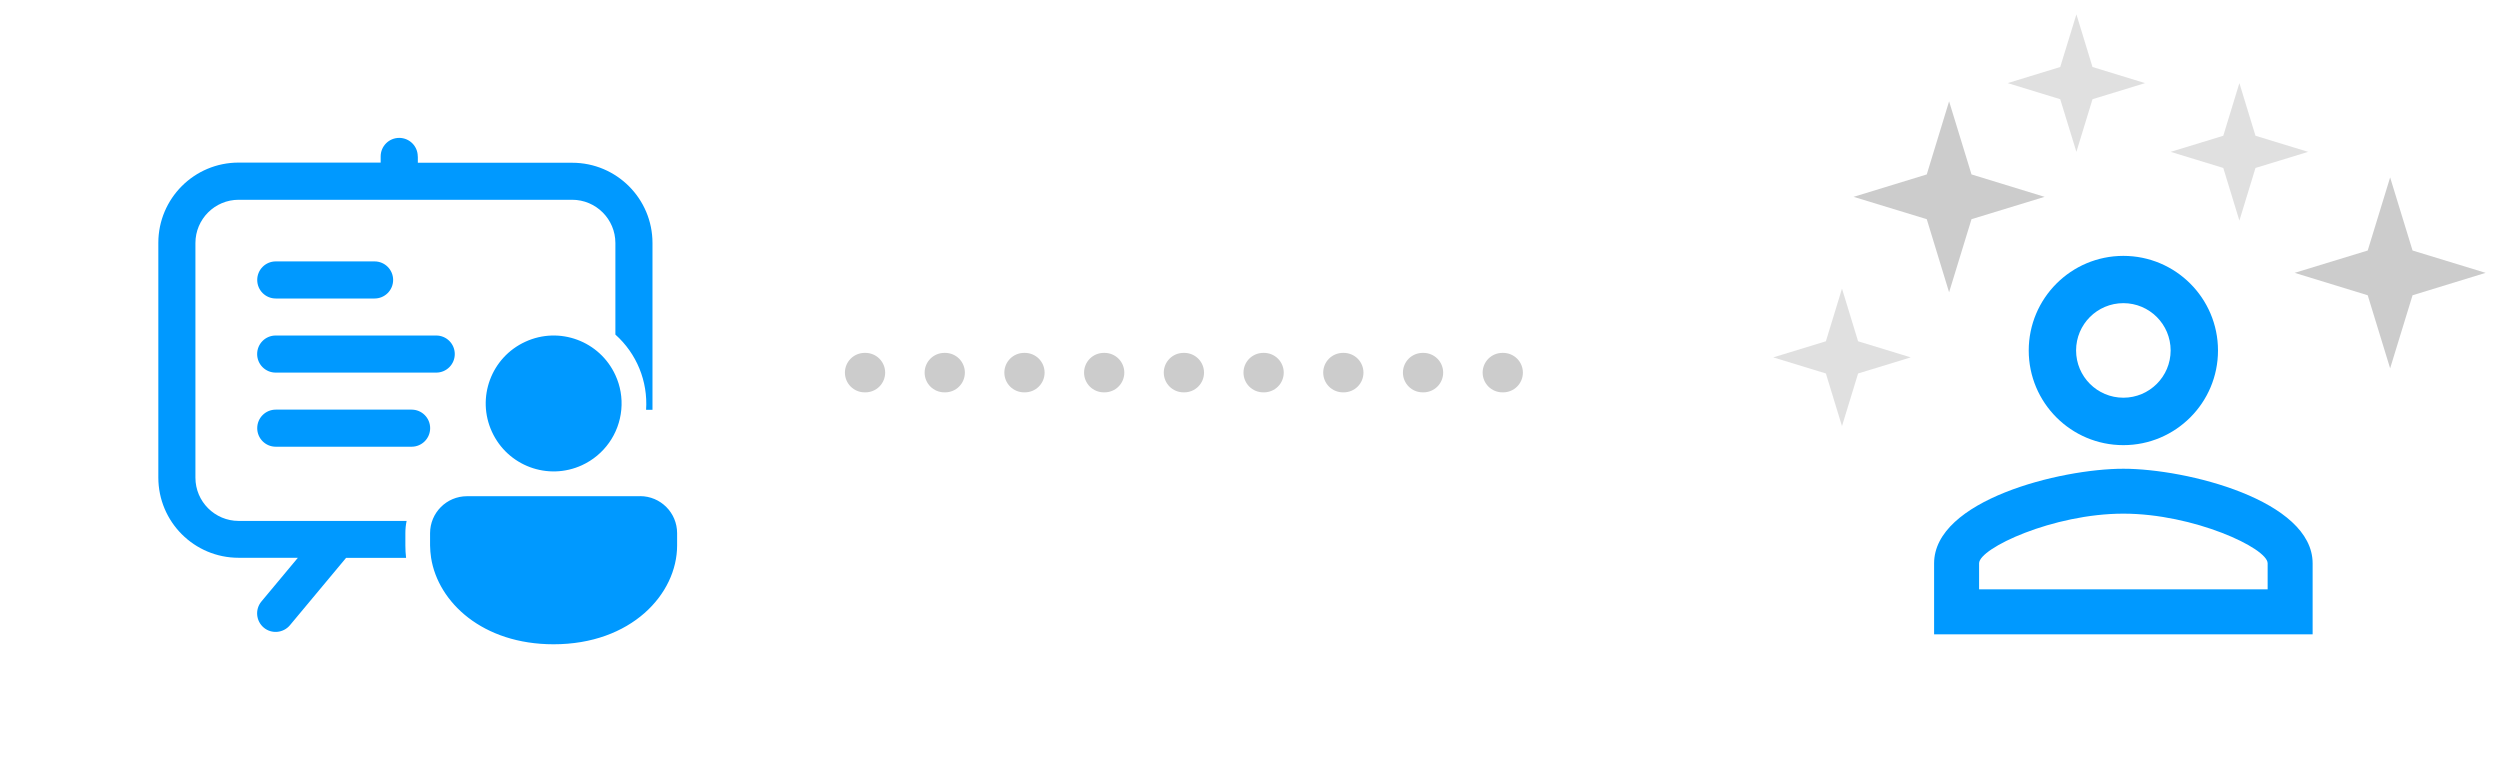 <?xml version="1.0" encoding="UTF-8"?><svg id="uuid-3566bbcd-bd80-4ad7-8743-84d05b19650f" xmlns="http://www.w3.org/2000/svg" xmlns:xlink="http://www.w3.org/1999/xlink" viewBox="0 0 316.75 98.1"><defs><filter id="uuid-dc8c7354-b0e0-4be8-bd6e-96183ae3a455" x="229.82" y="17.38" width="78.24" height="78" filterUnits="userSpaceOnUse"><feOffset dx="0" dy="0"/><feGaussianBlur result="uuid-ad0235a6-1e54-4bc0-b15f-6df5733b6d85" stdDeviation="5"/><feFlood flood-color="#0098ff" flood-opacity=".5"/><feComposite in2="uuid-ad0235a6-1e54-4bc0-b15f-6df5733b6d85" operator="in"/><feComposite in="SourceGraphic"/></filter><filter id="uuid-18aa015f-ed5c-4da5-8030-739963033a57" x="4.94" y="2.26" width="96" height="94.56" filterUnits="userSpaceOnUse"><feOffset dx="0" dy="0"/><feGaussianBlur result="uuid-8a235974-5a8f-4860-bc08-c6874dea89a1" stdDeviation="5"/><feFlood flood-color="#09f" flood-opacity=".5"/><feComposite in2="uuid-8a235974-5a8f-4860-bc08-c6874dea89a1" operator="in"/><feComposite in="SourceGraphic"/></filter></defs><line x1="109.55" y1="47.21" x2="196.45" y2="47.21" style="fill:none; stroke:#ccc; stroke-dasharray:.1 10 .1 10; stroke-linecap:round; stroke-miterlimit:10; stroke-width:5px;"/><path d="M269.03,32.42c6.62,0,11.99,5.37,11.99,11.99s-5.37,11.99-11.99,11.99-11.99-5.37-11.99-11.99,5.37-11.99,11.99-11.99M269.03,38.41c-3.31,0-5.99,2.68-5.99,5.99s2.68,5.99,5.99,5.99,5.99-2.68,5.99-5.99-2.68-5.99-5.99-5.99M269.03,59.39c8,0,23.98,3.99,23.98,11.99v8.99h-47.96v-8.99c0-8,15.98-11.99,23.98-11.99M269.03,65.08c-8.9,0-18.28,4.38-18.28,6.29v3.3h36.56v-3.3c0-1.92-9.38-6.29-18.28-6.29Z" style="fill:#09f; filter:url(#uuid-dc8c7354-b0e0-4be8-bd6e-96183ae3a455);"/><polygon points="265.12 8.49 271.78 10.53 265.12 12.57 263.08 19.24 261.03 12.57 254.37 10.53 261.03 8.49 263.08 1.82 265.12 8.49" style="fill:rgba(204,204,204,.6);"/><polygon points="246.95 12.84 244.12 22.1 234.85 24.94 244.12 27.77 246.95 37.03 249.79 27.77 259.05 24.94 249.79 22.1 246.95 12.84" style="fill:#ccc;"/><polygon points="285.77 21.28 292.44 19.24 285.77 17.2 283.73 10.53 281.69 17.2 275.02 19.24 281.69 21.28 283.73 27.95 285.77 21.28" style="fill:rgba(204,204,204,.6);"/><polygon points="305.67 37.41 314.93 34.57 305.67 31.74 302.83 22.48 299.99 31.74 290.73 34.57 299.99 37.41 302.83 46.67 305.67 37.41" style="fill:#ccc;"/><polygon points="235.42 47.32 242.09 45.28 235.42 43.24 233.38 36.57 231.34 43.24 224.67 45.28 231.34 47.32 233.38 53.99 235.42 47.32" style="fill:rgba(204,204,204,.6);"/><path d="M52.93,19.82c0-1.3-1.05-2.35-2.35-2.35s-2.35,1.05-2.35,2.35v.78h-18c-5.62,0-10.17,4.55-10.17,10.17v29.73c0,5.62,4.55,10.17,10.17,10.17h7.51l-4.62,5.54c-.83,1-.69,2.48.3,3.31s2.48.69,3.31-.3h0l7.12-8.54h7.6c-.06-.52-.09-1.04-.09-1.56v-1.56c0-.54.05-1.06.16-1.56h-21.28c-3.02,0-5.48-2.45-5.48-5.48v-29.73c0-3.02,2.45-5.48,5.48-5.48h42.25c3.02,0,5.48,2.45,5.48,5.48v11.6c2.7,2.41,4.13,5.92,3.89,9.53h.81v-21.13c0-5.62-4.55-10.17-10.17-10.17h-19.56v-.78ZM78.72,51.9c.14-1.5-.12-3.01-.75-4.37-1.98-4.32-7.09-6.22-11.41-4.23-4.32,1.98-6.22,7.09-4.23,11.41,1.98,4.32,7.09,6.22,11.41,4.23,2.8-1.29,4.7-3.97,4.98-7.04ZM81.1,62.86c2.59,0,4.69,2.1,4.69,4.69v1.56c0,6.17-5.82,12.52-15.65,12.52-9,0-14.63-5.32-15.52-10.95-.08-.52-.12-1.04-.13-1.56v-1.56c0-2.59,2.09-4.69,4.68-4.69,0,0,.01,0,.02,0h21.91ZM32.59,35.47c0-1.3,1.05-2.35,2.35-2.35h12.52c1.3,0,2.35,1.05,2.35,2.35s-1.05,2.35-2.35,2.35h-12.52c-1.3,0-2.35-1.05-2.35-2.35ZM34.93,42.51c-1.3,0-2.35,1.05-2.35,2.35s1.05,2.35,2.35,2.35h20.34c1.3,0,2.35-1.05,2.35-2.35s-1.05-2.35-2.35-2.35h-20.34ZM32.59,54.25c0-1.3,1.05-2.35,2.35-2.35h17.21c1.3,0,2.35,1.05,2.35,2.35s-1.05,2.35-2.35,2.35h-17.21c-1.3,0-2.35-1.05-2.35-2.35h0Z" style="fill:#09f; filter:url(#uuid-18aa015f-ed5c-4da5-8030-739963033a57);"/></svg>
